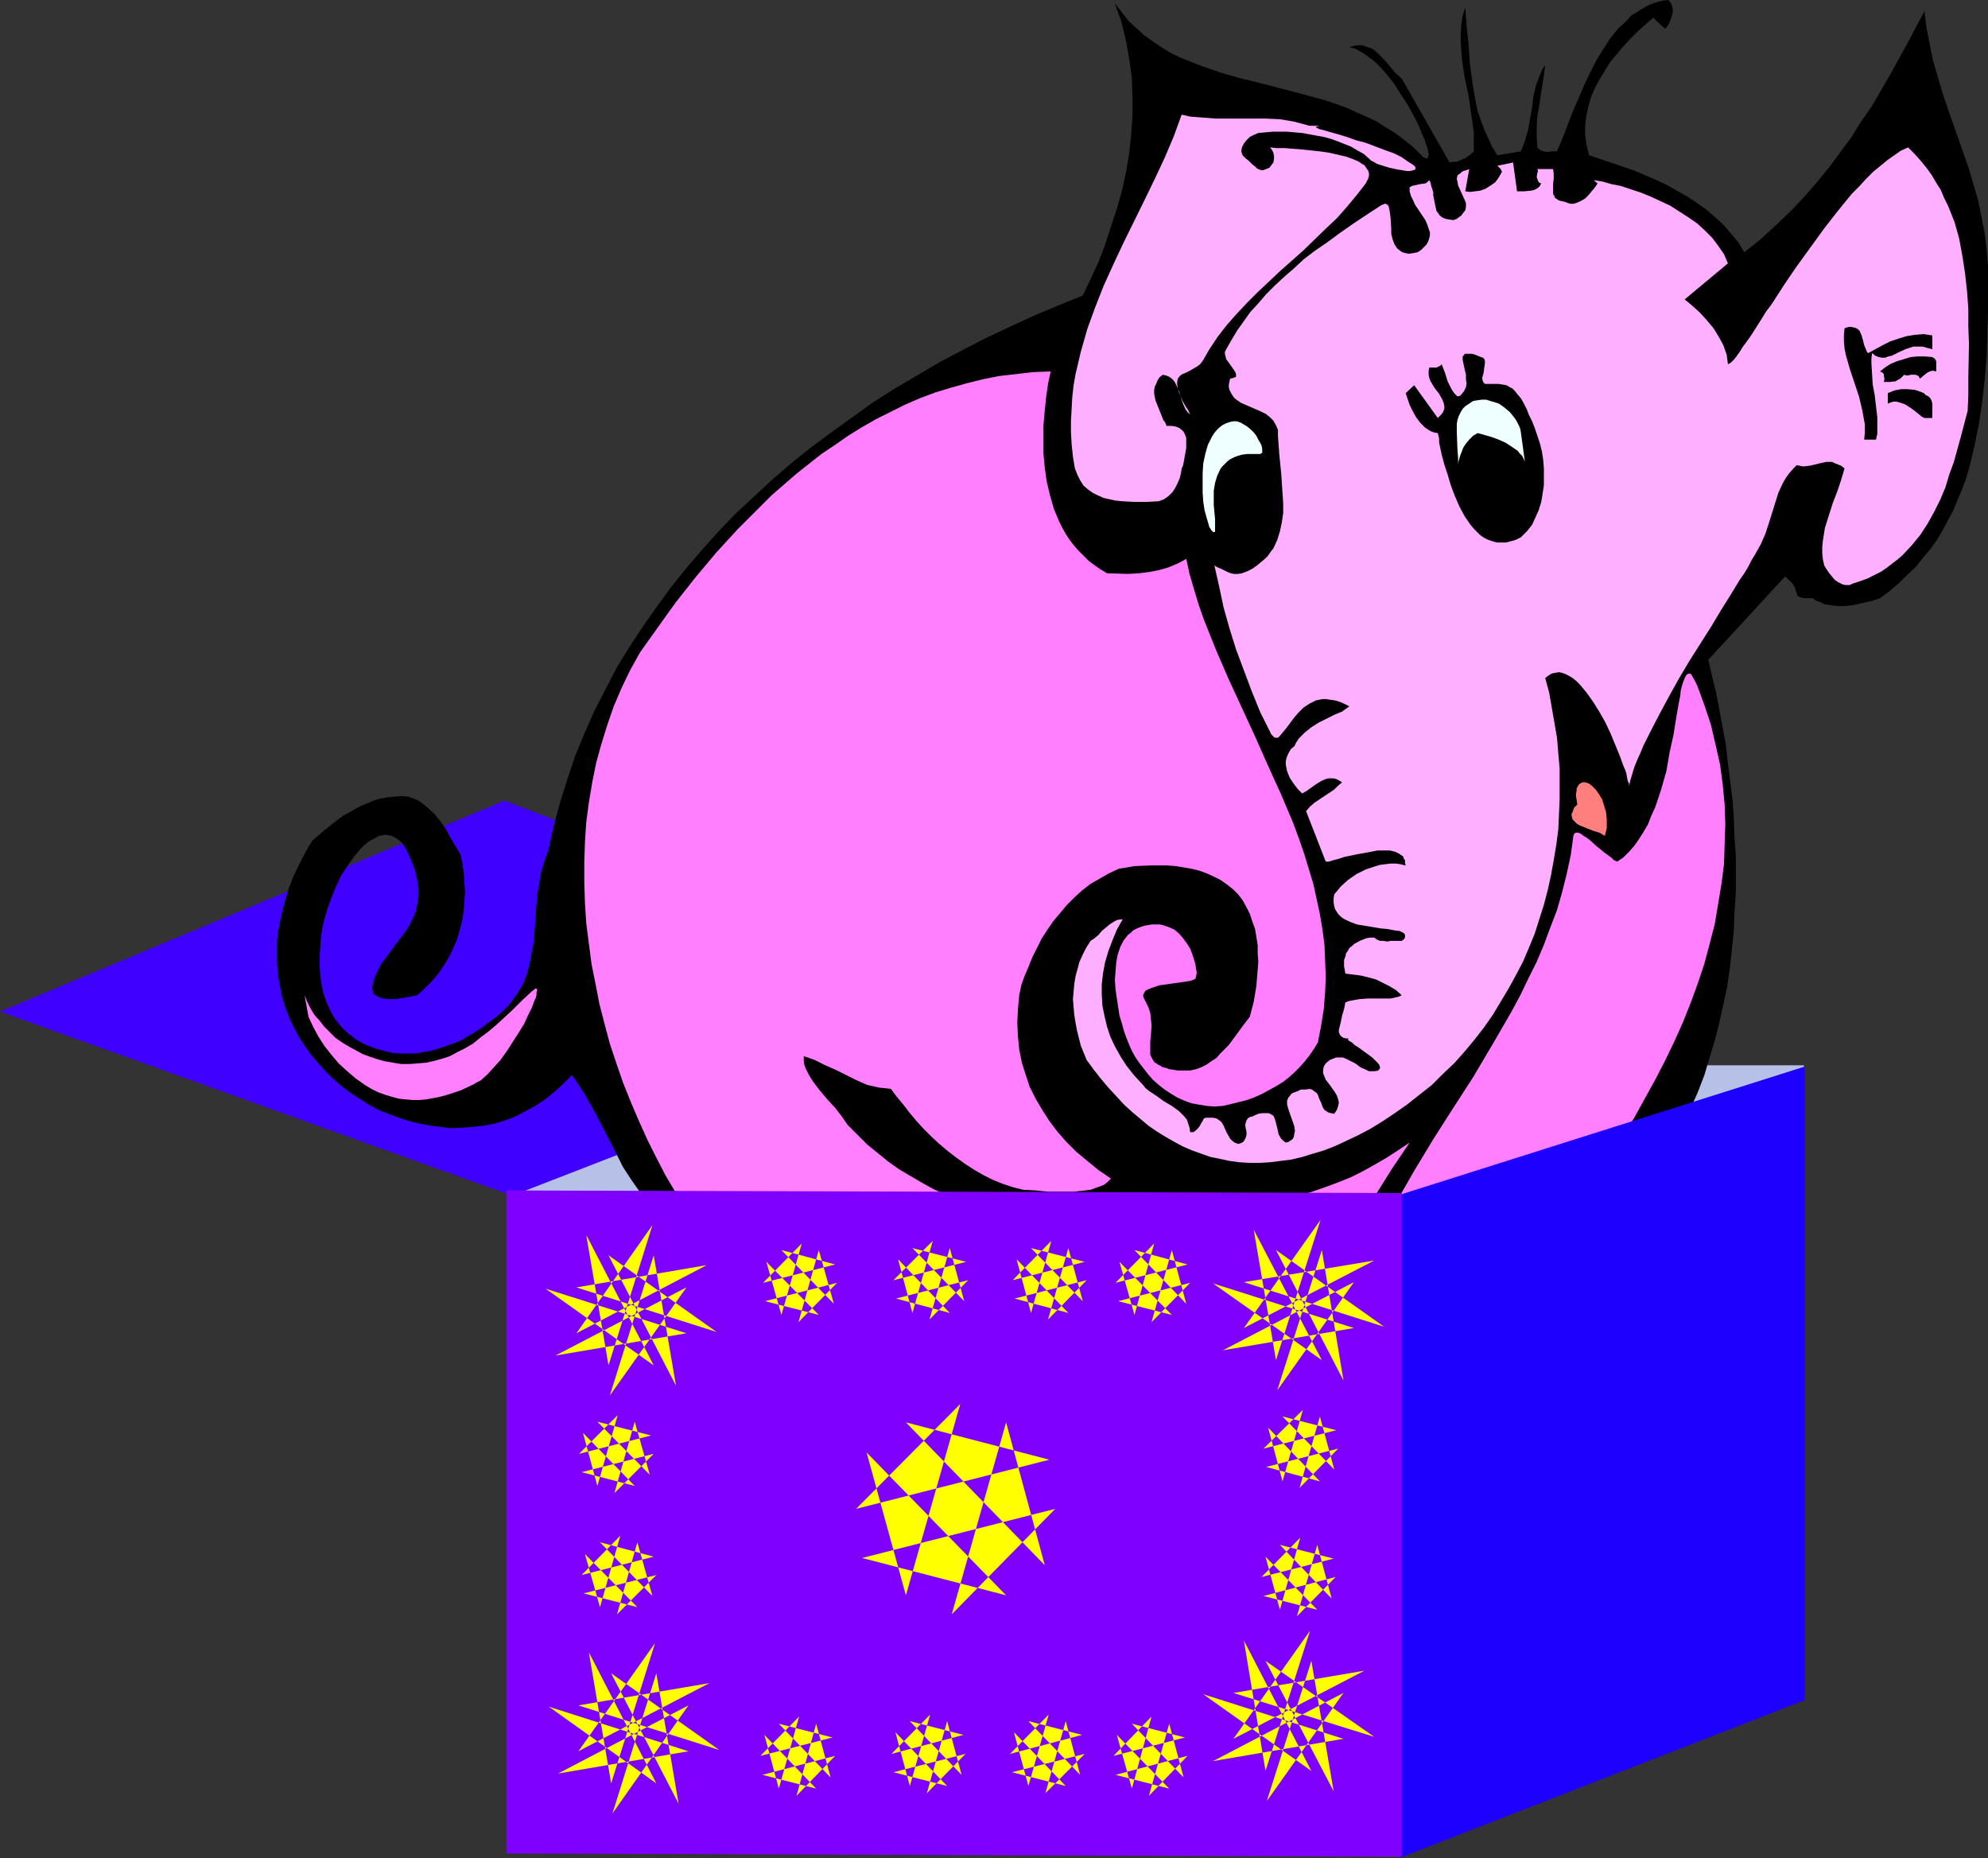 <?xml version="1.0" encoding="UTF-8" standalone="no"?>
<svg
   version="1.0"
   width="129.766mm"
   height="121.257mm"
   id="svg45"
   sodipodi:docname="Circus - Elephant 07.wmf"
   xmlns:inkscape="http://www.inkscape.org/namespaces/inkscape"
   xmlns:sodipodi="http://sodipodi.sourceforge.net/DTD/sodipodi-0.dtd"
   xmlns="http://www.w3.org/2000/svg"
   xmlns:svg="http://www.w3.org/2000/svg">
  <rect width="100%" height="100%" fill="#333333" stroke="none"/>
  <sodipodi:namedview
     id="namedview45"
     pagecolor="#ffffff"
     bordercolor="#000000"
     borderopacity="0.25"
     inkscape:showpageshadow="2"
     inkscape:pageopacity="0.0"
     inkscape:pagecheckerboard="0"
     inkscape:deskcolor="#d1d1d1"
     inkscape:document-units="mm" />
  <defs
     id="defs1">
    <pattern
       id="WMFhbasepattern"
       patternUnits="userSpaceOnUse"
       width="6"
       height="6"
       x="0"
       y="0" />
  </defs>
  <path
     style="fill:#b7c1e8;fill-opacity:1;fill-rule:evenodd;stroke:none"
     d="m 129.765,272.294 h 28.765 0.323 l 0.323,0.162 0.162,0.323 v 0.323 36.037 0.323 l -0.162,0.323 h -0.323 l -0.323,0.162 h -28.765 l -0.323,-0.162 h -0.323 l -0.162,-0.323 v -0.323 -36.037 -0.323 l 0.162,-0.323 0.323,-0.162 z"
     id="path1" />
  <path
     style="fill:#b7c1e8;fill-opacity:1;fill-rule:evenodd;stroke:none"
     d="m 414.988,262.759 h 30.058 v 36.198 h -30.058 z"
     id="path2" />
  <path
     style="fill:#3f00ff;fill-opacity:1;fill-rule:evenodd;stroke:none"
     d="m 124.432,197.474 127.341,48.803 -125.401,48.641 L 0,249.508 Z"
     id="path3" />
  <path
     style="fill:#000000;fill-opacity:1;fill-rule:evenodd;stroke:none"
     d="m 212.019,380.565 1.293,-1.454 0.97,-1.293 1.131,-1.454 0.808,-1.454 0.646,-1.293 0.646,-1.454 0.485,-1.454 0.323,-1.293 0.162,-1.454 0.162,-1.454 v -1.293 l -0.162,-1.454 -0.162,-1.454 -0.323,-1.454 -0.97,-2.909 -1.293,-2.909 -1.616,-2.747 -1.939,-2.909 -2.101,-2.909 -2.424,-2.909 -2.747,-3.07 -2.747,-2.909 -3.07,-2.909 -3.232,-3.07 -3.232,-3.07 -6.626,-6.141 -6.787,-6.141 -6.626,-6.141 -3.232,-3.07 -3.07,-3.232 -2.909,-3.232 -2.747,-3.07 -2.586,-3.232 -2.262,-3.232 -2.101,-3.232 -1.616,-3.232 -2.586,-5.01 -2.586,-5.01 -2.747,-4.848 -1.454,-2.262 -1.616,-2.262 -2.101,2.101 -2.262,2.101 -2.262,1.778 -2.424,1.616 -2.424,1.293 -2.424,1.293 -2.586,0.97 -2.586,0.808 -2.586,0.485 -2.747,0.323 -2.586,0.162 -2.747,0.162 -2.586,-0.323 -2.586,-0.323 -2.586,-0.485 -2.747,-0.646 -2.424,-0.808 -2.586,-0.97 -2.424,-0.97 -2.424,-1.293 -2.262,-1.454 -2.262,-1.454 -2.101,-1.616 -2.101,-1.778 -1.939,-1.939 -1.778,-1.939 -1.778,-2.101 -1.616,-2.262 -1.454,-2.262 -1.293,-2.424 -1.131,-2.424 -0.97,-2.586 -0.808,-2.747 -0.485,-2.586 -0.485,-2.747 -0.162,-2.586 v -2.747 -2.747 l 0.323,-2.586 0.485,-2.586 0.646,-2.747 0.646,-2.424 0.808,-2.586 0.97,-2.586 1.131,-2.424 1.131,-2.262 1.293,-2.424 1.293,-2.101 2.424,-2.101 2.586,-2.101 2.586,-1.939 2.909,-1.616 1.454,-0.808 1.616,-0.646 1.454,-0.646 1.616,-0.485 1.778,-0.323 1.616,-0.162 1.939,-0.162 1.778,0.162 1.293,0.485 1.131,0.485 1.131,0.808 0.97,0.808 1.778,1.616 1.454,1.778 1.454,2.101 1.131,2.101 2.424,4.04 0.485,2.262 0.323,2.262 0.162,2.424 0.162,2.262 -0.162,2.424 -0.162,2.262 -0.323,2.262 -0.646,2.424 -0.646,2.262 -0.97,2.262 -0.97,2.101 -1.293,2.101 -1.293,1.939 -1.616,1.939 -1.778,1.778 -1.939,1.778 -0.808,0.162 -0.646,0.162 -1.939,0.323 -1.939,0.323 h -1.939 l -0.97,-0.162 -0.808,-0.162 -0.646,-0.323 -0.646,-0.323 -0.485,-0.485 -0.162,-0.646 -0.162,-0.646 0.162,-0.808 0.485,-1.778 0.808,-1.778 0.808,-1.616 1.131,-1.454 2.101,-2.909 0.97,-1.293 1.131,-1.454 0.97,-1.293 0.808,-1.454 0.808,-1.616 0.646,-1.454 0.323,-1.778 0.323,-1.939 v -1.939 l -0.323,-2.101 -0.485,-2.101 -0.646,-1.778 -0.646,-1.616 -0.646,-1.454 -0.646,-1.131 -0.646,-0.97 -0.808,-0.808 -0.808,-0.485 -0.808,-0.485 -0.808,-0.162 -0.808,-0.162 -0.97,0.162 -0.808,0.162 -0.808,0.485 -0.97,0.485 -0.808,0.485 -0.97,0.808 -0.808,0.808 -1.616,1.939 -1.616,2.262 -1.616,2.424 -1.293,2.747 -1.131,2.747 -0.97,2.747 -0.808,2.747 -0.485,2.101 -0.323,2.262 -0.162,2.262 -0.162,2.424 v 2.262 l 0.162,2.424 0.323,2.262 0.485,2.262 0.808,2.262 0.97,2.101 1.131,1.939 1.454,1.778 1.778,1.778 0.97,0.646 0.97,0.808 2.424,1.293 2.586,0.97 1.939,0.485 1.939,0.485 1.778,0.162 h 1.939 1.939 l 1.778,-0.323 1.939,-0.323 1.778,-0.485 3.717,-1.293 1.778,-0.646 1.616,-0.97 3.232,-1.939 3.07,-2.262 1.293,-0.97 1.293,-1.131 1.131,-1.131 0.97,-1.131 0.808,-1.131 0.808,-1.131 1.454,-2.424 0.97,-2.586 0.646,-2.586 0.485,-2.586 0.485,-2.747 0.808,-11.15 0.485,-2.747 0.485,-2.909 0.808,-2.747 0.97,-2.747 1.293,-5.818 1.616,-5.979 1.778,-5.656 1.939,-5.818 2.262,-5.494 2.424,-5.494 2.747,-5.333 2.747,-5.333 3.07,-5.01 3.394,-5.171 3.394,-4.848 3.555,-4.848 3.717,-4.686 4.04,-4.686 4.04,-4.525 4.202,-4.363 4.525,-4.202 4.525,-4.202 4.686,-4.04 4.848,-3.878 5.01,-3.717 5.171,-3.717 5.171,-3.717 5.333,-3.394 5.494,-3.232 5.494,-3.232 5.818,-3.07 5.656,-2.909 5.818,-2.747 5.979,-2.747 6.141,-2.586 5.979,-2.424 1.939,-4.04 1.939,-4.202 1.616,-4.202 1.454,-4.525 1.454,-4.363 1.293,-4.525 0.97,-4.525 0.808,-4.686 0.485,-4.686 0.323,-4.525 v -4.686 l -0.162,-4.686 -0.646,-4.686 -0.808,-4.525 -1.131,-4.686 -1.616,-4.525 1.778,2.262 1.616,2.101 1.939,1.778 1.939,1.778 2.101,1.454 2.101,1.454 2.101,1.293 2.262,1.131 2.424,0.97 2.424,0.97 5.01,1.778 5.01,1.454 5.333,1.293 10.504,2.747 5.333,1.454 5.171,1.778 2.424,1.131 2.586,1.131 2.424,1.131 2.262,1.454 2.424,1.454 2.101,1.616 2.262,1.778 2.101,2.101 0.485,0.485 0.485,0.162 0.323,0.162 h 0.162 l 0.162,-0.323 0.162,-0.485 V 37.814 l -0.162,-0.646 -0.162,-0.808 -0.323,-0.808 -0.323,-1.131 -0.485,-0.97 -0.97,-2.424 -1.293,-2.586 -1.454,-2.586 -1.778,-2.747 -1.778,-2.747 -1.939,-2.424 -2.101,-2.262 -1.131,-0.97 -1.131,-0.808 -1.131,-0.808 -1.131,-0.646 -0.97,-0.485 -1.293,-0.323 1.131,-0.323 1.131,-0.162 h 0.97 l 0.808,0.323 0.97,0.323 0.808,0.323 0.808,0.646 0.646,0.646 1.454,1.454 2.747,3.232 1.454,1.293 11.797,20.685 0.808,-0.162 h 0.808 l 0.97,-0.323 0.646,-0.323 0.808,-0.323 0.646,-0.485 0.646,-0.485 0.646,-0.646 v -2.424 -2.262 l -0.646,-4.525 -0.646,-4.525 -0.485,-2.262 -0.485,-2.262 -0.646,-4.363 -0.162,-2.101 -0.162,-2.262 V 8.08 l 0.162,-2.101 0.323,-2.101 0.646,-2.101 0.323,4.525 0.485,4.686 0.323,4.686 0.646,4.848 0.808,4.686 0.485,2.262 0.808,2.262 0.808,2.262 0.97,2.101 0.97,2.101 1.293,2.101 5.818,-0.97 0.485,-1.293 0.485,-1.293 0.808,-2.747 0.485,-2.747 0.485,-2.747 0.323,-2.747 0.646,-2.747 0.97,-2.586 0.485,-1.131 0.808,-1.293 -0.323,2.586 -0.808,5.01 -0.323,2.424 -0.485,2.586 -0.162,2.586 v 2.586 l 0.162,2.586 0.485,0.485 0.485,0.323 0.646,0.162 0.646,0.162 1.293,-0.162 h 1.293 l 0.97,-2.262 0.97,-2.424 0.97,-2.586 1.131,-2.909 1.293,-2.909 1.293,-3.07 1.454,-3.07 1.454,-2.909 1.778,-2.909 1.778,-2.747 1.939,-2.424 2.262,-2.101 0.97,-1.131 1.293,-0.808 1.293,-0.808 1.131,-0.646 1.293,-0.646 1.454,-0.485 1.293,-0.323 L 411.595,0 l 0.646,0.808 0.323,0.808 0.162,0.97 -0.162,0.97 -0.323,0.97 -0.323,0.97 -0.485,0.808 -0.646,0.808 -2.909,-2.747 -3.878,3.394 -1.778,1.778 -1.778,1.939 -1.616,1.939 -1.616,1.939 -1.293,2.101 -1.293,2.101 -1.131,2.101 -0.97,2.262 -0.646,2.262 -0.485,2.262 -0.323,2.424 v 2.424 l 0.323,2.424 0.646,2.586 5.333,1.778 5.656,1.939 5.333,2.262 2.747,1.293 2.586,1.454 2.586,1.454 2.424,1.616 2.262,1.616 2.262,1.939 1.939,1.778 1.939,2.262 1.778,2.101 1.454,2.424 4.04,-3.232 3.717,-3.394 3.555,-3.394 3.394,-3.555 3.07,-3.555 3.07,-3.717 2.747,-3.717 2.747,-3.717 2.424,-3.878 2.586,-3.717 2.262,-3.878 2.262,-3.878 4.363,-7.918 4.202,-7.918 0.485,4.04 0.808,4.04 0.808,4.04 1.131,3.878 1.131,3.878 1.293,3.878 5.333,15.19 1.131,3.878 1.131,3.878 0.808,4.04 0.808,4.04 0.485,4.04 0.323,4.202 v 5.333 5.494 l -0.162,5.656 -0.162,5.656 -0.485,5.656 -0.646,5.656 -0.808,5.494 -1.131,5.494 -0.646,2.747 -0.646,2.586 -0.808,2.747 -0.97,2.586 -1.131,2.586 -0.97,2.424 -1.293,2.424 -1.293,2.424 -1.454,2.424 -1.616,2.262 -1.778,2.101 -1.778,2.262 -2.101,1.939 -2.101,2.101 -2.262,1.939 -2.424,1.778 -1.939,0.646 -2.101,0.485 -2.101,0.485 -2.262,0.323 h -2.101 l -2.262,-0.323 -0.97,-0.162 -0.97,-0.485 -0.97,-0.323 -0.97,-0.646 h -1.131 -0.97 l -0.646,-0.162 -0.485,-0.162 -0.323,-0.162 -0.162,-0.162 -0.162,-0.646 -0.323,-0.808 v -0.323 l -0.323,-0.485 -0.323,-0.646 -0.485,-0.485 -0.646,-0.646 -0.808,-0.646 -18.907,20.523 0.97,4.202 0.97,4.04 0.808,4.202 0.808,4.363 0.808,4.363 0.485,4.525 1.131,8.888 0.323,4.686 0.162,4.525 0.323,4.525 v 4.686 4.525 l -0.323,4.686 -0.162,4.525 -0.485,4.686 -0.485,4.525 -0.646,4.525 -0.97,4.525 -0.97,4.363 -1.131,4.525 -1.293,4.202 -1.293,4.363 -1.616,4.202 -1.778,4.04 -1.939,4.04 -2.101,3.878 -2.262,3.878 -2.586,3.717 -2.747,3.555 -2.747,3.555 -3.07,3.394 -5.979,5.818 -5.818,5.979 -2.909,3.07 -2.747,3.07 -2.747,3.07 -2.424,3.07 -2.262,3.394 -2.101,3.232 -1.778,3.394 -1.454,3.555 -0.646,1.778 -0.485,1.778 -0.485,1.778 -0.323,1.939 -0.162,1.939 -0.162,1.778 v 1.939 l 0.162,2.101 0.323,0.808 0.485,0.646 0.646,0.323 0.808,0.323 0.97,0.323 h 1.131 l 2.262,0.162 2.424,0.323 1.131,0.323 1.131,0.323 0.808,0.485 0.808,0.808 0.646,0.97 0.162,0.646 0.162,0.646 v 1.131 l -0.162,1.131 -0.323,1.293 -0.485,1.131 -1.131,2.586 -1.293,2.424 -0.646,1.131 -0.485,0.97 -0.485,0.97 -0.323,0.97 v 0.808 l 0.162,0.646 0.485,0.485 0.323,0.162 0.323,0.162 v 0.162 h -0.485 -0.808 l -1.293,0.162 h -1.454 l -1.778,0.162 -2.101,0.162 -2.424,0.162 -2.586,0.162 -2.909,0.162 -3.07,0.162 -3.394,0.162 -3.555,0.162 -3.717,0.162 -3.878,0.162 -4.04,0.162 -4.363,0.162 -4.202,0.162 -4.525,0.162 -4.525,0.323 -9.373,0.162 -9.534,0.323 -19.23,0.323 -9.534,0.162 h -9.05 l -5.656,0.162 h -5.494 l -5.333,0.323 -5.171,0.162 -4.848,0.323 -4.525,0.323 -4.202,0.162 -3.878,0.323 -1.778,0.162 -1.778,0.162 h -1.616 l -1.454,0.162 h -1.293 l -1.293,0.162 h -3.07 l -0.646,-0.162 h -0.646 l -0.485,-0.162 -0.323,-0.162 v -0.162 -0.162 z"
     id="path4" />
  <path
     style="fill:#bf00bf;fill-opacity:1;fill-rule:evenodd;stroke:none"
     d="m 238.683,375.071 0.162,-1.293 -0.162,-2.424 v -1.293 -1.293 l 0.323,-1.293 0.162,-0.485 0.485,-0.485 0.323,-0.646 0.646,-0.485 1.293,-0.808 1.293,-0.808 1.131,-0.323 1.131,-0.323 h 0.97 l 0.97,0.162 0.808,0.323 0.808,0.485 0.646,0.808 0.485,0.97 0.323,0.97 0.323,1.293 0.162,1.616 v 1.616 l -0.162,1.778 -0.323,1.939 z"
     id="path5" />
  <path
     style="fill:#bf00bf;fill-opacity:1;fill-rule:evenodd;stroke:none"
     d="m 273.104,368.768 v 0.485 l -0.162,0.162 v 0.162 -0.323 l -0.162,-0.485 v -0.808 -1.131 l -0.162,-1.131 0.162,-1.293 0.323,-2.909 0.323,-1.293 0.323,-1.293 0.646,-1.131 0.646,-0.97 0.808,-0.808 0.646,-0.162 0.485,-0.162 0.97,-0.323 h 0.808 l 0.808,0.162 0.646,0.162 0.646,0.323 0.646,0.323 0.485,0.323 0.323,0.646 0.646,1.131 0.323,1.616 0.323,1.616 -0.162,1.778 -0.162,1.778 -0.323,1.616 -0.485,1.778 -0.485,1.454 -0.646,1.293 -0.808,0.97 -0.646,0.808 -0.323,0.162 -0.323,0.162 h -1.131 l -0.97,0.162 -0.646,-0.162 h -0.808 l -0.485,-0.323 -0.485,-0.162 -0.323,-0.323 -0.162,-0.323 -0.323,-0.97 -0.323,-0.97 -0.162,-1.131 -0.323,-1.131 v -0.162 z"
     id="path6" />
  <path
     style="fill:#bf00bf;fill-opacity:1;fill-rule:evenodd;stroke:none"
     d="m 257.267,374.263 v -4.202 -2.101 l 0.323,-2.101 0.485,-1.939 0.646,-1.778 0.646,-0.97 0.485,-0.646 0.646,-0.646 0.646,-0.646 1.293,0.162 1.131,0.485 0.97,0.646 0.808,0.646 0.646,0.97 0.485,0.808 0.485,0.97 0.323,1.131 0.646,2.262 0.808,4.686 0.323,2.262 z"
     id="path7" />
  <path
     style="fill:#bf00bf;fill-opacity:1;fill-rule:evenodd;stroke:none"
     d="m 357.62,373.455 -0.162,-1.778 -0.162,-1.778 -0.162,-1.939 0.162,-1.778 0.485,-1.939 0.323,-0.808 0.485,-0.808 0.485,-0.808 0.646,-0.646 0.808,-0.646 0.97,-0.485 0.485,-0.323 h 0.485 0.323 l 0.485,0.162 0.323,0.323 0.323,0.323 0.485,0.97 0.485,1.131 0.162,1.293 0.162,1.616 v 1.454 l -0.323,1.616 -0.323,1.454 -0.646,1.293 -0.808,1.131 -0.485,0.485 -0.646,0.323 -0.646,0.323 -0.485,0.162 -0.808,0.162 h -0.808 l -0.808,-0.162 z"
     id="path8" />
  <path
     style="fill:#bf00bf;fill-opacity:1;fill-rule:evenodd;stroke:none"
     d="m 319.321,371.677 -0.162,-1.778 v -1.778 l 0.162,-1.778 0.323,-1.778 0.323,-1.454 0.646,-1.616 0.646,-1.616 0.97,-1.454 0.646,-0.323 h 0.808 1.293 l 1.131,0.485 0.97,0.646 0.97,0.808 0.646,1.131 0.646,1.131 0.485,1.293 0.323,1.454 v 1.454 l 0.162,1.293 -0.162,1.454 -0.323,1.131 -0.485,1.293 -0.485,0.97 -0.808,0.808 -1.131,-0.162 -1.293,0.162 h -1.293 l -1.131,0.162 h -1.293 l -0.97,-0.323 -0.485,-0.323 -0.485,-0.323 -0.323,-0.323 z"
     id="path9" />
  <path
     style="fill:#bf00bf;fill-opacity:1;fill-rule:evenodd;stroke:none"
     d="m 309.625,363.435 0.808,-0.162 0.646,0.162 0.646,0.162 0.808,0.485 0.646,0.485 0.485,0.646 0.97,1.454 0.808,1.616 0.162,0.97 v 0.646 0.808 l -0.162,0.646 -0.323,0.485 -0.323,0.323 -1.293,0.646 -1.293,0.323 h -1.454 l -1.131,-0.162 -1.131,-0.485 -0.97,-0.485 -0.97,-0.646 -0.808,-0.808 -0.485,-0.97 -0.323,-0.97 v -0.97 l 0.162,-0.97 0.646,-0.97 0.323,-0.485 0.485,-0.323 0.646,-0.485 0.646,-0.323 0.808,-0.323 z"
     id="path10" />
  <path
     style="fill:#ff7fff;fill-opacity:1;fill-rule:evenodd;stroke:none"
     d="m 286.84,373.455 0.646,-1.778 0.485,-1.939 0.323,-1.939 0.162,-1.939 v -1.939 l -0.162,-1.778 -0.323,-1.939 -0.485,-1.778 -0.646,-1.939 -0.808,-1.778 -0.97,-1.778 -0.97,-1.616 -1.131,-1.778 -1.293,-1.454 -1.293,-1.616 -1.454,-1.293 -5.818,-47.348 1.293,-1.131 1.131,-0.97 1.293,-0.808 1.454,-0.485 1.293,-0.162 1.454,-0.162 1.293,0.162 1.454,0.162 2.909,0.646 2.909,0.646 3.07,0.808 2.909,0.485 3.878,0.323 h 3.717 l 3.555,-0.162 3.555,-0.323 3.394,-0.485 3.394,-0.646 3.394,-0.808 3.232,-0.97 3.232,-1.131 3.07,-1.131 3.232,-1.293 2.909,-1.454 2.909,-1.616 3.07,-1.778 2.747,-1.778 2.909,-1.939 -4.363,6.464 -4.04,6.464 -4.202,6.464 -4.04,6.626 -3.878,6.626 -3.717,6.626 -3.717,6.626 -3.555,6.626 0.97,1.131 1.293,1.131 1.293,1.131 1.454,1.131 3.07,2.101 3.07,2.424 1.293,1.131 1.293,1.131 1.131,1.293 0.808,1.293 0.808,1.293 0.323,1.293 0.162,1.454 v 0.808 l -0.323,0.808 -0.162,0.323 -0.162,0.323 h -0.323 -0.323 l -0.485,-0.162 -0.323,-0.323 -1.131,-0.808 -1.131,-0.808 -1.131,-0.808 -1.293,-0.646 -0.808,-0.162 h -0.646 -0.97 l -0.97,0.162 -0.808,0.162 -0.646,0.485 -0.646,0.485 -0.485,0.485 -0.97,0.97 -0.646,1.293 -0.97,1.131 -0.485,0.485 -0.646,0.323 -0.646,0.323 -0.808,0.323 -2.909,0.323 -2.747,0.162 -1.131,0.162 h -1.131 l -1.131,0.323 -0.97,0.162 -1.131,0.485 -0.97,0.646 -0.97,0.485 -0.646,0.646 -0.646,0.646 -0.646,0.808 -0.323,0.808 -0.323,0.97 -0.323,0.808 -0.162,1.131 v 0.97 l 0.162,1.293 0.162,1.131 0.323,1.293 0.323,1.293 0.485,1.454 z"
     id="path11" />
  <path
     style="fill:#bf00bf;fill-opacity:1;fill-rule:evenodd;stroke:none"
     d="m 372.326,362.789 h 1.939 l 0.646,1.131 0.323,1.293 0.162,1.293 -0.162,1.131 -0.323,1.454 -0.323,1.131 -0.646,1.293 -0.646,0.97 h -4.848 l 0.97,-1.293 0.808,-1.131 0.646,-0.97 0.485,-1.131 0.323,-0.97 0.323,-1.131 0.162,-1.454 z"
     id="path12" />
  <path
     style="fill:#ff7fff;fill-opacity:1;fill-rule:evenodd;stroke:none"
     d="m 343.4,350.831 -1.454,-0.485 -1.454,-0.646 -1.293,-0.646 -1.131,-0.808 -1.131,-0.808 -0.97,-0.97 -0.808,-0.97 -0.808,-0.97 -0.485,-1.131 -0.646,-1.131 -0.808,-2.262 -0.323,-2.424 -0.162,-2.424 0.323,-3.878 0.646,-4.04 0.646,-3.878 1.131,-3.878 1.293,-3.878 1.293,-3.878 1.616,-3.878 1.778,-3.878 1.939,-3.717 1.939,-3.878 4.363,-7.595 4.686,-7.757 4.848,-7.595 5.01,-7.757 4.686,-7.918 4.686,-8.08 2.262,-4.202 1.939,-4.04 2.101,-4.202 1.778,-4.202 1.616,-4.363 1.616,-4.202 1.293,-4.525 1.131,-4.525 0.97,-4.525 0.646,-4.686 0.162,-0.485 0.323,-0.323 h 0.323 0.485 l 0.646,0.323 0.646,0.485 0.808,0.485 0.808,0.646 1.616,1.454 1.778,1.454 1.778,1.293 0.646,0.646 0.808,0.323 1.454,-0.97 1.454,-1.454 1.293,-1.454 1.131,-1.616 1.131,-1.778 1.131,-1.939 0.808,-2.101 0.97,-2.101 1.454,-4.363 1.293,-4.525 0.808,-4.686 0.97,-4.363 0.323,-2.101 0.323,-1.939 0.323,-1.939 0.323,-1.778 0.323,-1.616 0.162,-1.454 0.323,-1.293 0.323,-0.97 0.323,-0.808 0.323,-0.646 0.323,-0.323 0.485,-0.162 0.485,0.162 0.323,0.646 0.485,0.808 0.646,1.293 1.778,4.848 1.616,4.848 1.131,4.848 1.131,5.01 0.646,4.848 0.485,5.01 0.162,4.848 -0.162,4.848 -0.162,5.01 -0.646,5.01 -0.808,4.848 -0.808,4.848 -1.293,5.01 -1.293,4.848 -1.616,4.848 -1.778,4.848 -1.939,4.848 -2.101,4.686 -2.262,4.686 -2.424,4.686 -2.586,4.686 -2.586,4.686 -2.909,4.525 -2.747,4.525 -3.07,4.363 -3.232,4.525 -3.232,4.202 -3.232,4.363 -3.394,4.202 -3.394,4.04 -3.555,4.202 -3.555,3.878 -0.646,0.808 -0.646,0.97 -0.97,1.939 -0.808,1.939 -0.485,2.101 -0.323,2.262 -0.323,2.262 -0.323,9.211 -0.162,2.262 -0.323,2.101 -0.485,2.101 -0.808,1.939 -0.808,1.939 -0.646,0.808 -0.646,0.97 -0.485,0.323 -0.323,0.485 -0.646,0.808 -0.808,0.808 -1.616,1.939 -1.616,1.939 -1.616,2.262 -0.808,0.97 -0.646,0.97 -0.485,0.808 -0.485,0.808 -0.323,0.646 v 0.485 7.11 h -4.848 l 0.162,-0.97 0.323,-1.293 0.162,-1.454 0.323,-1.616 0.323,-3.232 0.323,-1.778 v -1.616 l -0.162,-1.778 -0.162,-1.454 -0.323,-1.616 -0.646,-1.293 -0.808,-1.293 -0.97,-0.97 -1.293,-0.808 -0.808,-0.323 z"
     id="path13" />
  <path
     style="fill:#bf00bf;fill-opacity:1;fill-rule:evenodd;stroke:none"
     d="m 334.996,372.485 0.162,-0.808 v -0.97 l -0.162,-2.101 -0.162,-0.97 -0.162,-1.131 -0.162,-2.101 v -0.97 -0.97 l 0.162,-0.97 0.323,-0.808 0.485,-0.646 0.485,-0.646 0.808,-0.646 0.97,-0.323 0.97,-0.323 1.131,0.162 0.97,0.323 0.97,0.485 0.97,0.808 0.646,0.808 0.485,0.97 v 0.485 0.646 l -1.131,9.696 z"
     id="path14" />
  <path
     style="fill:#ff7fff;fill-opacity:1;fill-rule:evenodd;stroke:none"
     d="m 177.598,310.431 -2.909,-3.878 -2.747,-4.04 -2.747,-4.04 -2.424,-4.202 -2.586,-4.363 -2.262,-4.363 -2.262,-4.525 -2.101,-4.686 -1.939,-4.525 -1.939,-4.848 -1.616,-4.686 -1.616,-4.848 -1.293,-4.848 -1.293,-5.01 -0.97,-5.01 -0.97,-4.848 -0.646,-5.01 -0.646,-5.01 -0.323,-5.01 -0.162,-5.01 v -5.01 l 0.162,-4.848 0.323,-5.01 0.646,-4.848 0.808,-4.848 0.97,-4.848 1.293,-4.686 1.454,-4.686 1.616,-4.686 1.939,-4.525 2.101,-4.363 2.424,-4.363 4.363,-6.141 4.525,-6.302 4.848,-6.141 5.01,-5.979 5.333,-5.818 5.656,-5.656 2.747,-2.747 6.141,-5.333 3.07,-2.424 3.07,-2.424 3.394,-2.262 3.232,-2.262 3.394,-2.101 3.394,-1.939 3.555,-1.778 3.555,-1.778 3.717,-1.616 3.878,-1.454 3.717,-1.131 4.04,-1.131 3.878,-0.97 4.04,-0.808 4.202,-0.485 4.202,-0.485 4.363,-0.162 -0.646,3.07 -0.485,3.394 -0.323,3.232 -0.323,3.555 v 3.394 3.555 l 0.323,3.555 0.485,3.394 0.808,3.394 0.97,3.394 1.293,3.07 0.808,1.616 0.808,1.454 0.97,1.454 0.97,1.293 1.131,1.293 1.293,1.293 1.293,1.293 1.293,0.97 1.616,1.131 1.616,0.97 5.171,0.162 2.747,-0.162 2.586,-0.323 2.424,-0.485 2.262,-0.646 2.262,-0.97 0.97,-0.485 1.131,-0.646 0.808,3.717 1.131,3.878 1.131,3.717 1.293,3.717 2.909,7.272 3.07,7.11 6.626,14.382 3.232,7.272 3.232,7.11 3.07,7.272 1.293,3.555 1.293,3.717 1.131,3.717 1.131,3.717 0.808,3.717 0.808,3.717 0.646,3.878 0.485,3.717 0.162,3.878 0.162,4.04 -0.162,3.878 -0.323,4.04 -0.646,4.04 -0.808,4.202 -0.97,1.616 -1.131,1.616 -1.131,1.454 -1.293,1.454 -1.293,1.293 -1.454,1.293 -1.454,1.131 -1.616,0.97 -1.778,0.97 -1.778,0.97 -1.778,0.808 -1.778,0.646 -1.939,0.485 -1.939,0.485 -2.101,0.485 -2.101,0.162 -1.939,-0.162 -1.939,-0.323 -1.778,-0.323 -1.778,-0.646 -1.778,-0.808 -1.616,-0.97 -1.454,-0.97 -1.454,-1.131 -1.454,-1.293 -1.131,-1.293 -1.131,-1.454 -1.131,-1.454 -0.97,-1.454 -0.808,-1.454 -0.646,-1.454 -0.646,-1.616 -0.646,-1.778 -0.485,-1.778 -0.646,-2.101 -0.323,-2.101 -0.323,-2.101 -0.323,-2.262 -0.162,-2.262 0.162,-2.101 0.162,-2.101 0.323,-1.939 0.646,-1.939 0.808,-1.616 1.131,-1.454 0.646,-0.485 0.646,-0.646 0.97,-0.485 0.808,-0.323 0.97,-0.323 0.97,-0.162 0.97,-0.162 h 0.808 0.97 l 0.808,0.162 1.454,0.485 1.454,0.646 1.131,0.97 0.97,1.131 0.97,1.293 0.808,1.293 0.485,1.293 0.485,1.454 0.323,1.131 0.162,1.131 0.162,0.97 -0.162,0.808 -0.162,0.646 -0.323,0.162 -0.808,0.323 -0.97,0.162 -2.262,0.323 -2.262,0.323 -2.262,0.323 -0.97,0.323 -0.97,0.323 -0.808,0.323 -0.646,0.323 -0.323,0.485 -0.323,0.646 0.162,0.646 0.323,0.646 0.808,1.616 0.485,1.454 0.162,1.454 0.162,1.616 -0.162,2.586 -0.162,1.293 v 1.293 0.97 1.131 l 0.485,0.97 0.485,0.808 0.97,0.646 0.646,0.323 0.485,0.323 0.808,0.162 0.808,0.323 1.131,0.162 0.97,0.162 h 1.616 1.454 l 1.454,-0.323 1.293,-0.485 1.293,-0.646 1.131,-0.808 1.293,-0.808 0.97,-1.131 2.101,-2.101 1.778,-2.424 1.778,-2.424 1.616,-2.101 0.97,-3.717 0.646,-3.878 0.323,-4.04 0.162,-1.939 -0.162,-2.101 v -1.939 l -0.323,-2.101 -0.323,-1.939 -0.646,-1.778 -0.646,-1.939 -0.808,-1.616 -0.97,-1.778 -1.131,-1.454 -1.293,-1.293 -1.454,-1.131 -1.616,-1.131 -1.616,-0.808 -1.778,-0.808 -1.778,-0.646 -1.939,-0.485 -1.939,-0.323 -1.939,-0.323 -2.101,-0.162 h -1.939 -2.101 l -4.04,0.162 -3.878,0.646 -2.424,1.131 -2.262,1.293 -2.262,1.293 -2.101,1.616 -1.939,1.778 -1.778,1.778 -1.778,2.101 -1.616,1.939 -1.454,2.101 -1.454,2.262 -1.131,2.262 -1.131,2.262 -0.97,2.424 -0.97,2.262 -0.808,2.262 -0.485,2.424 -0.323,3.394 -0.162,3.394 0.162,3.394 0.323,3.232 0.646,3.232 0.97,3.07 0.97,2.909 1.454,2.909 1.616,2.747 1.778,2.747 1.939,2.586 2.262,2.586 2.424,2.424 2.747,2.262 2.747,2.262 3.07,2.101 -0.808,0.808 -0.808,0.646 -1.131,0.485 -0.97,0.323 -1.293,0.485 -1.293,0.162 -2.909,0.323 h -3.07 -3.232 l -3.07,-0.323 -3.07,-0.162 -2.586,-0.646 -2.424,-0.808 -2.424,-0.97 -2.262,-1.131 -2.262,-1.293 -2.262,-1.454 -2.262,-1.616 -2.101,-1.616 -2.101,-1.778 -1.939,-1.778 -1.939,-1.939 -1.778,-1.939 -1.616,-1.939 -1.616,-2.101 -1.616,-1.939 -1.454,-1.939 -1.454,-0.162 -1.454,-0.162 -1.454,-0.323 -1.454,-0.323 -2.586,-1.131 -5.171,-2.586 -2.586,-1.131 -2.586,-1.293 -2.747,-0.97 v 1.131 l 0.162,1.131 0.485,1.131 0.485,0.97 0.646,1.131 0.646,0.97 1.616,2.101 1.778,2.101 1.939,2.101 1.616,2.101 1.454,2.101 2.424,2.424 2.424,2.424 2.586,2.101 2.586,2.101 2.747,1.939 2.747,1.616 2.747,1.616 2.909,1.616 2.909,1.293 2.909,1.293 3.07,1.131 3.232,0.808 3.07,0.97 3.232,0.646 3.232,0.646 3.394,0.485 1.939,2.586 1.778,2.424 1.616,2.586 1.616,2.586 1.454,2.586 1.293,2.747 1.293,2.747 1.131,2.747 1.131,2.747 0.808,2.909 0.97,2.747 0.646,3.07 0.646,2.909 0.646,3.07 0.485,3.07 0.323,3.07 -0.97,0.323 -0.808,0.485 -0.646,0.646 -0.646,0.646 -0.97,1.778 -0.97,1.454 -0.485,0.808 -0.485,0.485 -0.485,0.485 -0.646,0.162 -0.808,-0.162 -0.808,-0.162 -0.485,-0.323 -0.646,-0.323 -0.485,-0.485 -0.646,-0.646 -0.808,-0.162 -0.808,-0.162 -0.808,0.162 -0.808,0.162 -0.808,0.162 -0.97,0.485 -1.454,1.131 -1.293,1.131 -1.131,1.454 -0.323,0.646 -0.323,0.808 -0.162,0.646 v 0.646 l -1.616,-1.293 -1.293,-1.131 -1.454,-0.646 -1.293,-0.646 -1.131,-0.485 -1.131,-0.323 h -1.131 -0.97 l -0.808,0.162 -0.97,0.323 -0.646,0.485 -0.808,0.485 -1.293,1.293 -1.131,1.454 -0.808,1.616 -0.808,1.616 -0.646,1.616 -0.485,1.454 -0.485,1.131 -0.162,0.485 v 0.323 l -0.323,0.162 v 0.162 l -0.162,-0.162 -0.162,-0.162 -0.97,-2.101 -1.131,-1.939 -1.293,-1.939 -2.747,-3.717 -1.616,-1.778 -1.616,-1.778 -1.778,-1.778 -3.555,-3.232 -3.878,-3.232 -4.04,-3.07 -4.04,-3.07 -8.242,-6.141 -3.878,-3.07 -3.878,-3.394 -3.717,-3.394 -1.616,-1.778 -1.616,-1.778 -1.454,-1.939 -1.454,-1.778 -1.293,-2.101 z"
     id="path15" />
  <path
     style="fill:#ffafff;fill-opacity:1;fill-rule:evenodd;stroke:none"
     d="m 268.094,261.467 -1.454,-3.555 -0.485,-1.939 -0.485,-1.939 -0.323,-1.778 -0.323,-1.939 -0.162,-1.939 -0.162,-1.939 0.162,-1.778 0.162,-1.939 0.323,-1.939 0.485,-1.778 0.485,-1.778 0.808,-1.778 0.808,-1.616 1.131,-1.778 0.97,-0.646 0.97,-0.808 0.808,-0.97 1.939,-1.616 0.97,-0.646 0.97,-0.485 1.293,-0.162 -1.454,2.586 -1.131,2.747 -0.97,2.586 -0.808,2.747 -0.485,2.586 -0.323,2.747 v 2.586 l 0.162,2.747 0.485,2.424 0.646,2.747 0.808,2.424 1.131,2.424 1.454,2.586 1.454,2.262 1.939,2.424 2.101,2.262 0.646,0.808 0.808,0.646 1.939,1.293 1.778,1.293 1.939,1.131 1.778,1.293 0.646,0.646 0.646,0.646 0.646,0.808 0.323,0.97 0.323,0.97 0.162,1.131 h 0.808 l 0.646,-0.485 0.485,-0.485 0.485,-0.646 0.323,-0.646 0.323,-0.485 0.323,-0.646 0.485,-0.162 h 0.97 0.808 l 0.808,0.162 0.485,0.323 0.485,0.323 0.323,0.323 0.485,0.808 0.485,1.131 0.485,0.97 0.646,1.131 0.485,0.485 0.646,0.485 0.808,0.323 0.646,-0.162 0.646,-0.323 0.323,-0.485 0.323,-0.646 0.162,-0.646 v -0.808 l -0.162,-0.646 -0.162,-0.97 0.162,-0.646 0.162,-0.485 0.323,-0.485 0.485,-0.323 0.646,-0.162 1.454,-0.646 0.97,-0.162 h 0.97 0.646 l 0.646,0.323 0.485,0.323 0.323,0.646 0.323,1.131 0.162,0.646 0.162,0.646 0.323,1.454 0.323,0.646 0.323,0.485 0.485,0.485 0.646,0.485 0.646,-0.162 0.485,-0.323 0.485,-0.323 0.323,-0.485 0.162,-0.808 0.162,-0.808 -0.162,-1.131 -0.323,-0.97 -0.808,-2.262 -0.323,-0.97 -0.323,-1.131 v -0.97 l 0.323,-0.808 0.323,-0.323 0.323,-0.485 0.485,-0.323 0.485,-0.162 0.808,-0.323 0.646,-0.323 h 1.131 l 0.97,-0.162 0.646,0.162 0.646,0.485 0.485,0.323 0.323,0.485 0.323,0.97 0.485,0.97 0.323,0.97 0.485,0.808 0.485,0.323 0.485,0.323 0.646,0.162 0.808,0.162 0.646,-0.97 0.323,-0.97 0.162,-0.808 -0.162,-0.808 -0.323,-0.97 -0.485,-0.808 -1.131,-1.616 -1.131,-1.454 -0.323,-0.808 -0.323,-0.808 v -0.808 l 0.162,-0.808 0.485,-0.808 0.97,-0.808 0.808,-0.323 0.808,-0.323 h 0.808 0.808 l 0.808,0.323 0.646,0.323 1.616,0.808 1.293,0.97 1.454,0.646 0.646,0.323 h 0.808 0.646 l 0.808,-0.162 0.162,-0.162 0.162,-0.162 0.162,-0.485 -0.162,-0.485 -0.323,-0.485 -0.646,-0.646 -0.808,-0.808 -1.778,-1.293 -1.778,-1.293 -0.808,-0.485 -0.646,-0.646 -0.646,-0.323 -0.323,-0.323 v -0.162 l 0.162,-0.162 h 0.162 -0.808 l -0.646,-0.162 -0.485,-0.323 -0.323,-0.323 -0.162,-0.323 -0.162,-0.485 v -0.485 l 0.162,-0.646 0.323,-1.293 0.323,-1.616 0.485,-1.616 0.323,-1.616 0.808,-0.323 0.808,-0.162 1.778,-0.323 2.101,-0.162 h 1.939 1.939 1.778 l 1.454,-0.323 0.646,-0.162 0.646,-0.323 -1.454,-1.293 -1.616,-0.97 -1.616,-0.808 -1.616,-0.808 -1.778,-0.485 -1.939,-0.485 -3.878,-0.485 -0.162,-0.97 -0.162,-0.808 v -0.97 -0.646 l 0.323,-0.808 0.162,-0.808 0.485,-0.646 0.323,-0.646 0.646,-0.485 0.485,-0.485 1.454,-0.808 1.616,-0.646 0.97,-0.162 h 0.97 l 0.646,0.485 0.808,0.323 h 0.808 l 0.97,0.162 0.808,-0.162 h 0.97 0.97 0.808 l 0.485,-0.323 0.323,-0.485 v -0.323 -0.323 l -0.162,-0.323 -0.162,-0.162 -0.97,-0.485 -1.293,-0.162 -1.616,-0.323 -1.778,-0.162 -1.939,-0.323 -3.878,-0.646 -1.778,-0.646 -1.616,-0.808 -0.646,-0.485 -0.646,-0.646 -0.323,-0.485 -0.485,-0.808 -0.162,-0.646 -0.162,-0.97 v -0.97 l 0.162,-0.97 1.616,-1.939 1.778,-1.616 2.101,-1.454 2.262,-1.131 2.424,-0.808 1.131,-0.323 1.293,-0.162 1.293,-0.162 h 1.293 l 1.131,0.162 1.293,0.323 -0.162,-0.646 v -0.646 l -0.323,-0.485 -0.162,-0.485 -0.485,-0.323 -0.485,-0.323 -0.97,-0.485 -1.293,-0.323 h -1.454 -1.616 l -1.616,0.323 -3.555,0.646 -3.07,0.646 -1.454,0.485 -1.293,0.323 -0.97,0.323 h -0.808 l -4.848,-12.443 0.97,-1.131 1.131,-0.97 2.424,-1.616 2.424,-1.616 0.97,-0.97 0.97,-0.808 -0.808,-0.485 -0.646,-0.323 -0.646,-0.162 h -0.646 -0.646 l -0.646,0.162 -1.131,0.485 -1.293,0.808 -1.131,0.808 -1.131,0.808 -1.131,0.646 -1.131,-1.131 -0.97,-1.293 -0.97,-1.454 -0.646,-1.616 -0.323,-1.616 v -0.808 l 0.162,-0.808 0.323,-0.808 0.323,-0.646 0.485,-0.808 0.808,-0.646 0.485,-0.97 0.646,-0.97 1.454,-1.454 1.616,-1.293 1.778,-1.131 1.939,-0.97 1.939,-0.97 1.939,-0.808 1.778,-1.293 -1.293,-0.646 -1.131,-0.485 -1.131,-0.323 -1.131,-0.162 -0.97,-0.162 h -0.97 l -0.808,0.162 -0.808,0.162 -0.97,0.485 -0.646,0.323 -1.454,0.97 -1.293,1.293 -0.97,1.131 -0.97,1.293 -0.485,0.646 -0.485,0.646 -0.808,0.97 -0.646,0.808 -0.323,0.323 -0.323,0.323 h -0.323 -0.323 l -0.323,-0.162 -0.323,-0.323 -0.323,-0.323 -0.323,-0.646 -2.424,-4.848 -2.101,-5.171 -1.939,-5.171 -1.939,-5.171 -1.616,-5.171 -1.454,-5.171 -1.131,-5.333 -1.131,-5.01 0.808,0.485 0.808,0.323 1.616,0.808 0.808,0.323 0.808,0.162 h 0.97 l 0.97,-0.162 1.293,-0.485 1.293,-0.646 1.131,-0.808 0.97,-0.808 0.97,-0.808 0.808,-0.808 0.646,-0.97 0.646,-0.808 0.97,-2.101 0.646,-2.101 0.485,-2.262 0.323,-2.262 v -2.424 l -0.162,-2.424 -0.323,-4.848 -0.485,-4.848 -0.162,-2.262 -0.162,-2.262 v -0.646 -0.808 l -0.485,-1.131 -0.646,-1.131 -0.808,-0.808 -0.97,-0.808 -1.293,-0.646 -4.848,-2.101 -0.97,-0.646 -0.808,-0.646 -0.646,-0.97 -0.485,-0.97 -0.162,-0.646 v -0.646 l 0.162,-0.808 0.162,-0.646 0.646,-0.162 0.485,-0.162 0.323,-0.162 v -0.323 -0.323 l -0.162,-0.485 -0.646,-0.97 -0.808,-1.131 -0.808,-1.131 -0.162,-0.646 -0.162,-0.646 v -0.485 l 0.323,-0.646 1.293,-2.262 1.454,-2.424 1.616,-2.262 1.616,-2.262 1.939,-2.101 1.939,-2.262 2.101,-2.101 2.262,-2.101 2.424,-2.101 2.424,-2.262 2.747,-2.101 3.07,-2.101 3.07,-2.262 3.232,-2.262 3.394,-2.262 3.717,-2.424 0.485,-0.162 0.323,-0.162 h 0.323 l 0.162,0.162 0.323,0.162 0.162,0.323 0.162,0.646 0.162,0.97 0.162,1.293 0.162,2.586 v 1.293 l 0.323,1.293 0.485,1.293 0.646,0.97 0.808,0.646 0.485,0.323 0.646,0.162 0.646,0.162 h 0.646 l 0.97,-0.162 0.808,-0.162 0.808,-0.485 0.485,-0.485 0.97,-0.97 0.485,-0.97 0.323,-1.131 V 57.368 l -0.323,-0.97 -0.323,-0.97 -0.485,-1.131 -2.586,-3.878 -0.485,-1.131 -0.485,-0.97 -0.323,-1.131 v -0.97 l 0.485,-0.323 0.646,-0.162 1.454,-0.323 1.293,-0.162 0.485,-0.323 0.485,-0.485 0.323,0.646 0.162,0.808 0.485,1.454 v 0.808 l 0.162,0.808 0.323,1.616 0.323,1.454 0.485,0.646 0.323,0.485 0.646,0.485 0.808,0.323 0.808,0.162 1.131,0.162 0.808,-0.323 0.646,-0.485 0.485,-0.323 0.323,-0.485 0.646,-0.808 0.162,-0.808 v -0.97 l -0.323,-0.808 -0.808,-1.778 -0.808,-1.778 -0.162,-0.97 -0.162,-0.646 0.162,-0.808 0.323,-0.323 0.323,-0.162 0.323,-0.323 0.485,-0.323 0.646,-0.162 0.808,-0.323 -0.97,5.494 1.131,0.162 1.293,-0.162 1.293,-0.162 1.293,-0.485 1.293,-0.808 1.131,-0.808 0.808,-1.131 0.646,-1.131 0.162,-0.323 -0.162,-0.323 -0.162,-0.323 -0.485,-0.485 -0.323,-0.323 3.878,-0.808 0.97,7.11 h 1.778 l 1.616,-0.162 0.808,-0.162 0.646,-0.323 0.646,-0.485 0.485,-0.808 -0.485,-0.162 -0.323,-0.485 -0.162,-0.485 -0.162,-0.485 0.162,-0.97 0.162,-0.485 -0.162,-0.485 h 3.878 l 0.162,1.131 v 1.293 l -0.162,1.293 v 1.131 1.293 l 0.323,0.485 0.162,0.485 0.485,0.323 0.485,0.323 0.646,0.162 0.808,0.162 0.808,0.323 0.646,0.162 h 0.646 l 0.646,-0.162 1.131,-0.485 1.131,-0.646 0.808,-0.808 0.808,-0.97 0.808,-0.97 0.646,-0.97 -0.97,-0.808 2.101,0.323 2.262,0.646 2.424,0.485 2.424,0.808 2.424,0.808 2.424,0.97 2.424,1.131 2.424,1.131 2.262,1.454 2.262,1.454 2.101,1.454 1.939,1.778 1.778,1.778 1.454,1.939 1.454,2.101 0.97,2.262 -10.666,8.888 1.939,1.616 1.778,1.616 1.778,1.939 1.616,1.939 1.293,2.101 1.131,2.101 0.808,2.262 0.162,1.131 0.162,1.293 0.323,-0.162 0.485,-0.323 0.646,-0.646 0.646,-0.808 0.808,-1.131 0.808,-1.293 0.97,-1.293 1.131,-1.616 1.131,-1.778 1.131,-1.778 1.293,-2.101 1.454,-1.939 2.909,-4.525 3.07,-4.525 3.394,-4.686 3.394,-4.686 3.394,-4.363 3.555,-4.363 1.778,-1.778 1.778,-1.939 1.778,-1.778 1.778,-1.454 1.778,-1.454 1.616,-1.131 1.616,-1.131 1.778,-0.808 1.616,1.616 1.454,1.616 1.454,1.778 1.293,1.778 1.131,1.939 1.131,1.778 0.808,1.939 0.97,1.939 1.616,4.04 1.131,4.04 0.808,4.363 0.646,4.202 0.485,4.363 0.323,4.363 v 4.363 l 0.162,4.363 -0.162,8.403 v 4.202 l -0.162,3.878 -0.808,3.07 -0.808,3.07 -1.778,6.464 -1.131,3.07 -0.97,3.232 -1.293,3.07 -1.454,2.909 -1.616,2.909 -1.778,2.747 -2.101,2.586 -2.262,2.424 -1.293,1.131 -1.293,0.97 -1.454,1.131 -1.454,0.97 -1.616,0.808 -1.616,0.808 -1.778,0.646 -1.939,0.646 -0.646,0.323 h -0.646 -0.485 l -0.646,-0.162 -0.97,-0.485 -0.97,-0.646 -0.808,-0.97 -0.646,-0.808 -0.646,-0.97 -0.485,-0.808 -0.323,-1.454 -0.162,-1.616 v -1.454 l 0.162,-1.616 0.485,-3.07 0.97,-3.07 0.97,-3.07 1.131,-2.909 0.97,-2.909 0.808,-2.747 -0.808,-0.646 -0.808,-0.323 -0.808,-0.323 -0.646,-0.323 h -0.808 -0.646 l -1.454,0.323 -1.293,0.323 -1.454,0.323 -1.454,0.162 -0.808,-0.162 -0.808,-0.162 -0.97,0.97 -0.97,1.131 -0.808,1.131 -0.646,1.131 -1.131,2.424 -0.808,2.586 -0.808,2.586 -0.808,2.586 -0.808,2.424 -1.131,2.586 -0.646,1.131 -0.808,1.454 -0.808,1.293 -0.808,1.616 -0.97,1.616 -1.131,1.616 -2.262,3.717 -2.424,3.878 -2.424,4.04 -5.333,8.403 -2.586,4.363 -2.424,4.363 -2.262,4.202 -2.101,4.04 -1.939,3.878 -0.808,1.939 -0.808,1.778 -0.646,1.616 -0.485,1.616 -0.485,1.616 -0.323,1.454 v -0.646 l -0.323,-0.646 -0.162,-0.808 -0.162,-0.97 -0.323,-0.97 -0.485,-1.131 -0.808,-2.262 -1.131,-2.747 -1.131,-2.747 -1.293,-2.747 -1.454,-2.586 -1.616,-2.586 -1.616,-2.262 -0.808,-0.97 -0.808,-0.97 -0.808,-0.808 -0.97,-0.808 -0.808,-0.485 -0.97,-0.485 -0.808,-0.323 -0.808,-0.162 -0.97,0.162 -0.808,0.162 -0.808,0.485 -0.808,0.646 0.97,3.555 0.646,3.717 0.646,3.717 0.646,3.717 0.323,3.878 0.323,3.717 v 3.717 3.878 l -0.162,3.717 -0.162,3.717 -0.485,3.717 -0.646,3.878 -0.646,3.555 -0.808,3.717 -0.97,3.717 -1.131,3.555 -1.131,3.555 -1.454,3.555 -1.454,3.394 -1.778,3.394 -1.778,3.232 -1.939,3.232 -1.939,3.232 -2.262,3.232 -2.262,2.909 -2.424,2.909 -2.586,2.909 -2.747,2.586 -2.747,2.747 -3.07,2.424 -3.07,2.424 -3.232,2.262 -2.909,1.939 -2.909,1.778 -3.07,1.616 -2.747,1.293 -2.747,1.293 -2.909,1.131 -2.747,0.808 -2.586,0.808 -2.747,0.646 -2.586,0.323 -2.586,0.323 -2.586,0.162 h -2.424 l -2.586,-0.162 -2.424,-0.323 -2.262,-0.485 -2.424,-0.485 -2.262,-0.808 -2.262,-0.808 -2.262,-0.97 -2.101,-1.131 -2.262,-1.293 -2.101,-1.293 -2.101,-1.454 -2.101,-1.778 -1.939,-1.616 -1.939,-1.778 -1.939,-2.101 -1.939,-2.101 -1.778,-2.101 -1.778,-2.262 z"
     id="path16" />
  <path
     style="fill:#ff7fff;fill-opacity:1;fill-rule:evenodd;stroke:none"
     d="m 75.144,245.468 0.646,1.616 0.808,1.616 0.97,1.616 1.293,1.454 1.131,1.454 1.454,1.454 1.293,1.293 1.616,1.131 1.616,0.97 1.778,0.97 1.778,0.97 1.778,0.646 1.939,0.646 1.778,0.485 1.939,0.323 1.939,0.323 h 2.262 l 2.101,-0.162 1.939,-0.162 2.101,-0.485 1.778,-0.485 1.939,-0.646 1.778,-0.97 1.939,-0.97 1.939,-1.131 1.778,-1.454 1.939,-1.454 1.939,-1.616 2.101,-1.939 2.101,-1.939 2.262,-2.262 2.424,-2.262 0.485,-0.323 0.323,-0.323 h 0.162 0.162 l 0.162,0.162 v 0.323 l -0.162,0.485 v 0.646 l -0.162,0.646 -0.323,0.646 -0.646,1.778 -0.97,1.939 -0.97,2.101 -1.293,2.101 -1.454,2.262 -1.454,2.262 -1.616,2.262 -1.616,1.778 -1.616,1.778 -1.616,1.454 -0.97,0.485 -0.808,0.485 -3.07,1.454 -3.394,1.131 -1.778,0.485 -1.616,0.323 -1.778,0.323 -1.616,0.162 h -1.778 l -1.778,-0.162 -1.616,-0.162 -1.778,-0.485 -1.616,-0.485 -1.778,-0.646 -1.616,-0.808 -1.616,-0.97 -2.262,-1.616 -2.101,-1.778 -2.101,-1.939 -1.778,-2.101 -1.778,-2.262 -1.454,-2.262 -1.293,-2.424 -1.131,-2.424 z"
     id="path17" />
  <path
     style="fill:#ff7f7f;fill-opacity:1;fill-rule:evenodd;stroke:none"
     d="m 395.92,206.2 -0.485,-0.323 -0.808,-0.485 -1.616,-0.485 -1.616,-0.646 -1.616,-0.646 -0.808,-0.485 -0.485,-0.485 -0.485,-0.485 -0.162,-0.485 -0.162,-0.808 0.323,-0.646 0.323,-0.97 0.808,-0.808 -0.162,-1.131 -0.162,-0.808 V 195.696 l 0.162,-0.646 v -0.646 l 0.323,-0.485 0.162,-0.323 0.323,-0.323 0.323,-0.162 0.323,-0.162 h 0.646 l 0.97,0.323 0.808,0.646 0.808,0.808 0.808,1.131 0.808,1.293 0.485,1.616 0.485,1.616 0.162,1.778 v 2.101 z"
     id="path18" />
  <path
     style="fill:#efffff;fill-opacity:1;fill-rule:evenodd;stroke:none"
     d="m 303.484,104.07 0.808,-0.162 h 0.808 l 0.97,0.323 0.808,0.485 0.808,0.485 0.97,0.808 0.646,0.646 0.646,0.808 0.485,0.97 0.485,0.808 0.323,0.646 0.162,0.808 v 0.485 0.485 l -0.485,0.323 h -0.485 -1.454 -1.293 l -1.293,0.162 -1.131,0.323 -0.808,0.323 -0.97,0.485 -0.646,0.485 -0.646,0.646 -0.646,0.646 -0.485,0.646 -0.808,1.778 -0.485,1.616 -0.323,1.939 v 1.778 1.778 l 0.162,1.778 0.162,1.616 v 1.293 1.454 0.323 0.162 h -0.162 -0.323 l -0.162,-0.162 -0.323,-0.323 -0.162,-0.323 -0.323,-0.485 -0.162,-0.646 -0.485,-1.616 -0.485,-1.778 -0.323,-2.101 -0.162,-2.262 v -2.424 -2.424 l 0.162,-2.424 0.485,-2.262 0.646,-2.262 0.97,-1.939 0.485,-0.808 0.646,-0.808 0.646,-0.646 0.808,-0.646 0.97,-0.485 z"
     id="path19" />
  <path
     style="fill:#000000;fill-opacity:1;fill-rule:evenodd;stroke:none"
     d="m 346.793,96.959 2.101,-1.939 5.818,8.08 0.808,-0.808 0.485,-0.646 0.323,-0.808 v -0.646 l -0.162,-0.808 -0.323,-0.808 -0.808,-1.454 -1.131,-1.454 -0.97,-1.616 -0.323,-0.808 -0.162,-0.808 v -0.97 l 0.162,-0.808 h 1.778 l 0.646,-0.323 0.323,-0.162 0.323,-0.323 0.808,2.101 0.646,2.101 0.485,0.97 0.485,0.97 0.646,0.97 0.808,0.808 0.646,-0.162 0.323,-0.323 0.646,-0.808 0.485,-0.97 0.162,-0.97 -0.162,-0.97 v -1.131 l -0.485,-2.101 -0.162,-0.808 -0.162,-0.808 V 87.91 l 0.323,-0.323 0.162,-0.323 h 0.323 0.97 0.485 l 0.646,0.162 0.808,0.323 0.808,0.323 0.485,0.162 0.323,0.323 0.162,0.485 v 0.485 l -0.162,1.131 -0.162,1.293 -0.323,1.131 v 0.485 l 0.162,0.485 0.162,0.323 0.323,0.323 h 0.323 0.646 1.293 1.131 l 0.97,0.162 0.97,0.162 0.808,0.485 0.646,0.323 0.646,0.646 0.485,0.646 0.97,1.131 0.808,1.454 0.646,1.293 0.485,1.293 0.808,1.616 0.646,1.616 0.646,1.939 0.646,1.939 0.485,1.939 0.323,2.101 0.162,2.101 v 2.101 2.101 l -0.323,2.101 -0.323,1.939 -0.646,2.101 -0.808,1.778 -0.808,1.778 -1.293,1.616 -1.454,1.454 -1.293,0.646 -1.131,0.323 -1.293,0.323 h -1.131 -1.131 l -1.131,-0.323 -0.97,-0.323 -0.97,-0.485 -0.97,-0.646 -0.808,-0.808 -0.808,-0.808 -0.808,-0.97 -1.454,-2.101 -1.293,-2.424 -1.131,-2.586 -0.97,-2.586 -0.808,-2.747 -0.808,-2.424 -0.646,-2.424 -0.485,-2.262 -0.162,-0.808 v -0.97 l -0.162,-0.646 -0.162,-0.646 -0.97,-0.162 -0.808,-0.323 -0.808,-0.485 -0.646,-0.485 -1.131,-1.131 -0.97,-1.293 -0.808,-1.454 -0.808,-1.616 -0.485,-1.454 z"
     id="path20" />
  <path
     style="fill:#ffafff;fill-opacity:1;fill-rule:evenodd;stroke:none"
     d="m 265.185,115.543 -0.485,-2.909 -0.323,-3.07 -0.162,-2.909 v -2.909 l 0.162,-2.909 0.162,-2.909 0.323,-2.909 0.485,-2.747 0.646,-2.747 0.646,-2.747 1.616,-5.656 1.939,-5.333 2.101,-5.333 2.424,-5.333 2.424,-5.171 5.171,-10.504 2.586,-5.333 2.424,-5.171 2.262,-5.333 1.939,-5.333 2.101,0.485 2.101,0.162 4.202,0.323 h 4.04 4.04 4.04 l 3.717,0.162 1.939,0.323 1.778,0.323 1.778,0.485 1.778,0.485 h 3.07 -0.646 l -0.485,0.162 h -0.162 l -0.162,0.162 v 0 l 0.162,0.162 0.323,0.162 0.323,0.162 0.646,0.162 0.646,0.162 1.616,0.485 1.778,0.485 2.101,0.646 2.262,0.808 2.424,0.646 4.686,1.778 2.262,0.808 1.939,0.97 1.616,1.131 0.808,0.485 0.646,0.485 0.162,0.162 0.162,0.323 v 0.323 l -0.162,0.162 -0.485,0.162 -0.646,0.162 h -0.97 l -0.808,-0.162 -1.131,-0.162 -2.262,-0.485 -2.101,-0.646 -0.97,-0.323 -0.808,-0.485 -0.646,-0.323 -0.485,-0.485 -1.293,-1.131 -1.454,-0.808 -1.616,-0.97 -1.616,-0.646 -1.616,-0.646 -1.778,-0.646 -1.778,-0.485 -1.778,-0.323 -3.555,-0.646 -3.717,-0.323 h -3.555 l -3.555,0.323 -1.131,0.485 -0.97,0.485 -0.808,0.808 -0.646,0.808 -0.485,0.97 -0.162,0.97 0.162,0.485 0.162,0.485 0.323,0.323 0.485,0.485 0.646,0.485 0.485,0.485 0.485,0.485 0.646,0.485 0.485,0.485 0.646,0.323 0.808,0.162 0.808,-0.323 0.808,-0.323 0.485,-0.646 0.485,-0.646 0.162,-0.808 v -0.808 l -0.162,-0.808 -0.323,-0.646 -0.485,-0.646 1.616,0.162 h 1.939 l 1.939,0.162 2.262,0.162 4.525,0.485 2.262,0.323 2.101,0.485 2.101,0.485 1.778,0.646 1.454,0.646 0.646,0.485 0.646,0.323 0.323,0.485 0.323,0.485 0.323,0.485 0.162,0.646 v 0.485 l -0.162,0.646 -0.323,0.646 -0.323,0.646 -2.262,2.909 -2.424,2.909 -2.424,2.747 -2.747,2.586 -5.494,5.333 -2.909,2.586 -2.747,2.424 -5.656,5.333 -2.586,2.586 -2.586,2.747 -2.424,2.747 -2.262,2.909 -1.939,2.909 -1.778,3.07 -0.646,0.808 -0.646,0.485 -1.939,1.131 -0.97,0.485 -0.808,0.323 -0.646,0.485 -0.485,0.646 -0.162,1.131 0.162,1.131 0.323,1.131 0.485,1.131 0.485,1.131 0.646,1.131 0.646,0.97 0.485,1.131 -0.646,-0.646 -0.485,-0.646 -0.646,-1.454 -0.97,-3.07 -0.646,-1.454 -0.323,-0.646 -0.323,-0.485 -0.485,-0.485 -0.646,-0.485 -0.808,-0.323 -0.808,-0.162 -0.808,0.646 -0.485,0.808 -0.323,0.808 -0.323,0.646 -0.162,0.808 v 0.97 l 0.323,1.616 0.646,1.616 0.646,1.616 0.646,1.616 0.485,0.646 0.323,0.808 h 1.293 l 0.97,0.162 0.808,0.323 0.646,0.485 0.485,0.485 0.323,0.646 0.323,0.808 v 0.808 1.778 l -0.323,1.778 -0.323,1.778 -0.162,0.808 -0.323,0.646 -0.162,1.131 -0.323,1.293 -0.485,1.131 -0.646,1.293 -0.646,0.97 -0.97,0.97 -1.131,0.808 -1.293,0.485 -2.909,0.162 h -3.07 l -3.07,-0.162 -1.616,-0.162 -1.454,-0.323 -1.454,-0.323 -1.454,-0.646 -1.293,-0.646 -1.131,-0.808 -1.131,-0.97 -0.808,-1.293 -0.646,-1.293 z"
     id="path21" />
  <path
     style="fill:#efffff;fill-opacity:1;fill-rule:evenodd;stroke:none"
     d="m 375.235,106.817 0.97,7.11 -0.323,-0.808 -0.323,-0.646 -0.646,-0.646 -0.485,-0.646 -1.454,-0.97 -1.454,-0.97 -1.778,-0.808 -1.778,-0.646 -3.394,-0.97 -1.131,0.646 -0.97,0.97 -0.808,0.97 -0.646,0.97 -0.808,2.101 -0.323,1.131 -0.323,1.131 0.162,-0.808 v -0.97 l -0.162,-2.101 -0.162,-4.202 v -2.101 l 0.162,-0.97 0.323,-0.97 0.485,-0.97 0.485,-0.808 0.646,-0.646 0.97,-0.646 0.97,-0.646 0.97,-0.162 1.131,-0.162 h 1.131 l 0.97,0.323 1.131,0.323 0.97,0.323 0.97,0.646 0.808,0.646 0.97,0.808 1.293,1.616 0.485,0.808 0.485,0.97 0.323,0.808 z"
     id="path22" />
  <path
     style="fill:#000000;fill-opacity:1;fill-rule:evenodd;stroke:none"
     d="m 459.913,108.433 0.162,-1.778 v -1.939 l -0.323,-1.778 -0.323,-1.778 -0.808,-3.394 -1.131,-3.394 -1.131,-3.394 -0.97,-3.394 -0.323,-1.616 -0.162,-1.778 v -1.616 l 0.162,-1.616 0.97,-0.323 h 0.646 l 0.808,0.162 0.485,0.162 0.485,0.323 0.323,0.323 0.485,1.131 0.323,1.131 0.162,0.646 0.162,0.646 0.485,1.131 0.162,0.485 0.323,0.323 1.778,-0.97 1.778,-0.97 1.939,-0.97 1.939,-0.646 2.101,-0.646 2.101,-0.323 2.101,-0.162 2.101,0.323 v 3.394 l -1.293,-0.323 -1.131,-0.323 h -1.131 -1.131 l -0.97,0.323 -0.97,0.323 -1.778,0.808 -1.616,0.808 -0.808,0.162 -0.808,0.323 h -0.808 l -0.808,-0.162 -0.808,-0.323 -0.808,-0.646 -0.162,1.293 v 1.293 l 0.162,2.586 0.162,2.586 0.485,2.586 0.323,2.747 0.323,2.747 v 2.747 1.293 l -0.323,1.454 z"
     id="path23" />
  <path
     style="fill:#000000;fill-opacity:1;fill-rule:evenodd;stroke:none"
     d="m 474.78,103.1 -0.323,-0.162 -0.323,-0.162 -0.808,-0.646 -0.97,-0.808 -1.131,-0.808 -1.293,-0.808 -1.454,-0.485 -0.646,-0.162 h -0.646 l -0.646,0.162 -0.808,0.323 v -2.586 l 1.616,-0.646 1.616,-0.323 h 1.616 l 1.778,0.162 1.454,0.485 0.808,0.323 0.485,0.485 0.646,0.323 0.485,0.485 0.323,0.646 0.162,0.646 v 3.555 z"
     id="path24" />
  <path
     style="fill:#000000;fill-opacity:1;fill-rule:evenodd;stroke:none"
     d="m 464.761,94.212 0.162,-0.808 -0.162,-0.646 v -0.485 l -0.162,-0.162 -0.323,-0.323 -0.485,-0.162 1.454,-1.131 1.293,-0.808 1.616,-0.646 1.616,-0.485 1.616,-0.485 1.778,-0.162 h 1.616 l 1.939,0.162 0.485,0.323 0.323,0.323 0.162,0.485 v 0.485 0.485 1.454 l -0.646,-0.162 h -0.485 l -0.485,0.162 -0.646,0.323 -0.808,0.646 -0.97,0.808 -0.323,-0.646 -0.323,-0.162 -0.485,-0.162 h -1.131 l -0.646,0.162 h -0.485 l -0.485,-0.162 -0.485,0.485 -0.485,0.485 -0.646,0.323 -0.485,0.323 -1.454,0.162 z"
     id="path25" />
  <path
     style="fill:#000000;fill-opacity:1;fill-rule:evenodd;stroke:none"
     d="m 341.784,40.076 -6.787,-5.333 z"
     id="path26" />
  <path
     style="fill:#1e00ff;fill-opacity:1;fill-rule:evenodd;stroke:none"
     d="M 342.592,295.564 445.207,263.083 v 156.266 l -100.03,38.945 z"
     id="path27" />
  <path
     style="fill:#7f00ff;fill-opacity:1;fill-rule:evenodd;stroke:none"
     d="m 124.917,293.625 220.907,0.646 v 163.699 l -220.907,-0.808 z"
     id="path28" />
  <path
     style="fill:#ffff00;fill-opacity:1;fill-rule:evenodd;stroke:none"
     d="m 167.417,444.881 -5.494,-32.158 -10.827,34.582 18.746,-26.664 -32.158,16.806 32.158,-5.494 -34.421,-10.989 26.502,18.907 -16.645,-32.32 5.494,32.32 10.827,-34.582 -18.907,26.664 32.32,-16.806 -32.32,5.494 34.744,10.989 -26.664,-18.907 z"
     id="path29" />
  <path
     style="fill:#ffff00;fill-opacity:1;fill-rule:evenodd;stroke:none"
     d="m 166.771,341.781 -5.494,-32.158 -10.827,34.582 18.907,-26.664 -32.32,16.806 32.32,-5.494 -34.744,-10.989 26.664,18.907 -16.645,-32.158 5.494,32.158 10.827,-34.582 -18.746,26.664 32.158,-16.806 -32.158,5.494 34.582,10.989 -26.664,-18.907 z"
     id="path30" />
  <path
     style="fill:#ffff00;fill-opacity:1;fill-rule:evenodd;stroke:none"
     d="m 331.441,340.488 -5.333,-32.158 -10.989,34.582 18.907,-26.664 -32.32,16.806 32.32,-5.494 -34.744,-10.989 26.826,18.907 -16.806,-32.158 5.494,32.158 10.989,-34.582 -18.907,26.664 32.158,-16.645 -32.158,5.333 34.582,10.989 -26.664,-18.907 z"
     id="path31" />
  <path
     style="fill:#ffff00;fill-opacity:1;fill-rule:evenodd;stroke:none"
     d="m 329.017,441.811 -5.494,-32.158 -10.989,34.582 18.907,-26.664 -32.158,16.806 32.158,-5.494 -34.582,-10.989 26.664,18.907 -16.645,-32.158 5.333,32.158 10.989,-34.582 -18.907,26.664 32.32,-16.806 -32.32,5.494 34.744,10.827 -26.826,-18.745 z"
     id="path32" />
  <path
     style="fill:#ffff00;fill-opacity:1;fill-rule:evenodd;stroke:none"
     d="m 160.307,363.759 -3.717,-13.089 -5.01,17.614 9.696,-9.696 -17.776,4.525 13.09,3.394 -12.766,-13.089 3.555,13.089 5.01,-17.453 -9.534,9.534 17.776,-4.525 -13.251,-3.394 z"
     id="path33" />
  <path
     style="fill:#ffff00;fill-opacity:1;fill-rule:evenodd;stroke:none"
     d="m 160.953,393.654 -3.717,-13.251 -5.01,17.776 9.696,-9.696 -17.938,4.525 13.251,3.394 -12.928,-13.089 3.717,13.089 5.01,-17.614 -9.534,9.696 17.776,-4.525 -13.251,-3.555 z"
     id="path34" />
  <path
     style="fill:#ffff00;fill-opacity:1;fill-rule:evenodd;stroke:none"
     d="m 329.179,362.466 -3.555,-13.089 -5.01,17.614 9.534,-9.696 -17.776,4.525 13.251,3.555 -12.766,-13.251 3.555,13.251 5.01,-17.614 -9.696,9.534 17.938,-4.525 -13.251,-3.394 z"
     id="path35" />
  <path
     style="fill:#ffff00;fill-opacity:1;fill-rule:evenodd;stroke:none"
     d="m 328.532,394.301 -3.555,-13.251 -5.01,17.614 9.534,-9.696 -17.776,4.686 13.251,3.394 -12.766,-13.089 3.555,13.089 5.01,-17.776 -9.534,9.696 17.776,-4.525 -13.251,-3.394 z"
     id="path36" />
  <path
     style="fill:#ffff00;fill-opacity:1;fill-rule:evenodd;stroke:none"
     d="m 292.011,438.417 -3.555,-13.251 -5.01,17.776 9.534,-9.858 -17.776,4.686 13.251,3.394 -12.928,-13.251 3.717,13.251 4.848,-17.776 -9.373,9.696 17.614,-4.525 -13.09,-3.394 z"
     id="path37" />
  <path
     style="fill:#ffff00;fill-opacity:1;fill-rule:evenodd;stroke:none"
     d="m 292.657,321.581 -3.555,-13.251 -5.01,17.776 9.534,-9.696 -17.776,4.525 13.251,3.394 -12.928,-13.089 3.717,13.089 4.848,-17.614 -9.534,9.696 17.776,-4.525 -13.09,-3.555 z"
     id="path38" />
  <path
     style="fill:#ffff00;fill-opacity:1;fill-rule:evenodd;stroke:none"
     d="m 266.478,437.771 -3.555,-13.251 -5.01,17.776 9.696,-9.696 -17.938,4.525 13.251,3.394 -12.766,-13.251 3.555,13.251 5.01,-17.614 -9.534,9.696 17.776,-4.686 -13.251,-3.394 z"
     id="path39" />
  <path
     style="fill:#ffff00;fill-opacity:1;fill-rule:evenodd;stroke:none"
     d="m 267.125,320.935 -3.555,-13.089 -5.01,17.614 9.534,-9.696 -17.776,4.525 13.251,3.555 -12.766,-13.251 3.555,13.251 5.01,-17.776 -9.534,9.696 17.776,-4.525 -13.251,-3.394 z"
     id="path40" />
  <path
     style="fill:#ffff00;fill-opacity:1;fill-rule:evenodd;stroke:none"
     d="m 257.752,386.059 -9.534,-35.229 -13.413,47.348 25.533,-26.017 -47.672,12.12 35.552,9.211 -34.421,-35.229 9.696,35.229 13.413,-47.187 -25.694,25.856 47.672,-12.12 -35.39,-9.211 z"
     id="path41" />
  <path
     style="fill:#ffff00;fill-opacity:1;fill-rule:evenodd;stroke:none"
     d="m 237.229,437.771 -3.555,-13.251 -5.01,17.776 9.534,-9.696 -17.776,4.525 13.251,3.394 -12.766,-13.251 3.555,13.251 5.01,-17.614 -9.534,9.696 17.776,-4.686 -13.251,-3.394 z"
     id="path42" />
  <path
     style="fill:#ffff00;fill-opacity:1;fill-rule:evenodd;stroke:none"
     d="m 237.875,320.935 -3.555,-13.089 -5.01,17.614 9.534,-9.696 -17.776,4.525 13.251,3.555 -12.766,-13.251 3.555,13.251 5.01,-17.776 -9.696,9.696 17.938,-4.525 -13.251,-3.394 z"
     id="path43" />
  <path
     style="fill:#ffff00;fill-opacity:1;fill-rule:evenodd;stroke:none"
     d="m 204.909,438.417 -3.555,-13.251 -4.848,17.776 9.534,-9.858 -17.938,4.686 13.251,3.394 -12.766,-13.251 3.555,13.251 5.01,-17.776 -9.534,9.696 17.776,-4.525 -13.251,-3.394 z"
     id="path44" />
  <path
     style="fill:#ffff00;fill-opacity:1;fill-rule:evenodd;stroke:none"
     d="m 205.717,321.581 -3.717,-13.251 -5.01,17.776 9.534,-9.696 -17.776,4.525 13.251,3.394 -12.928,-13.089 3.717,13.089 5.01,-17.614 -9.534,9.696 17.776,-4.525 -13.251,-3.555 z"
     id="path45" />
</svg>
